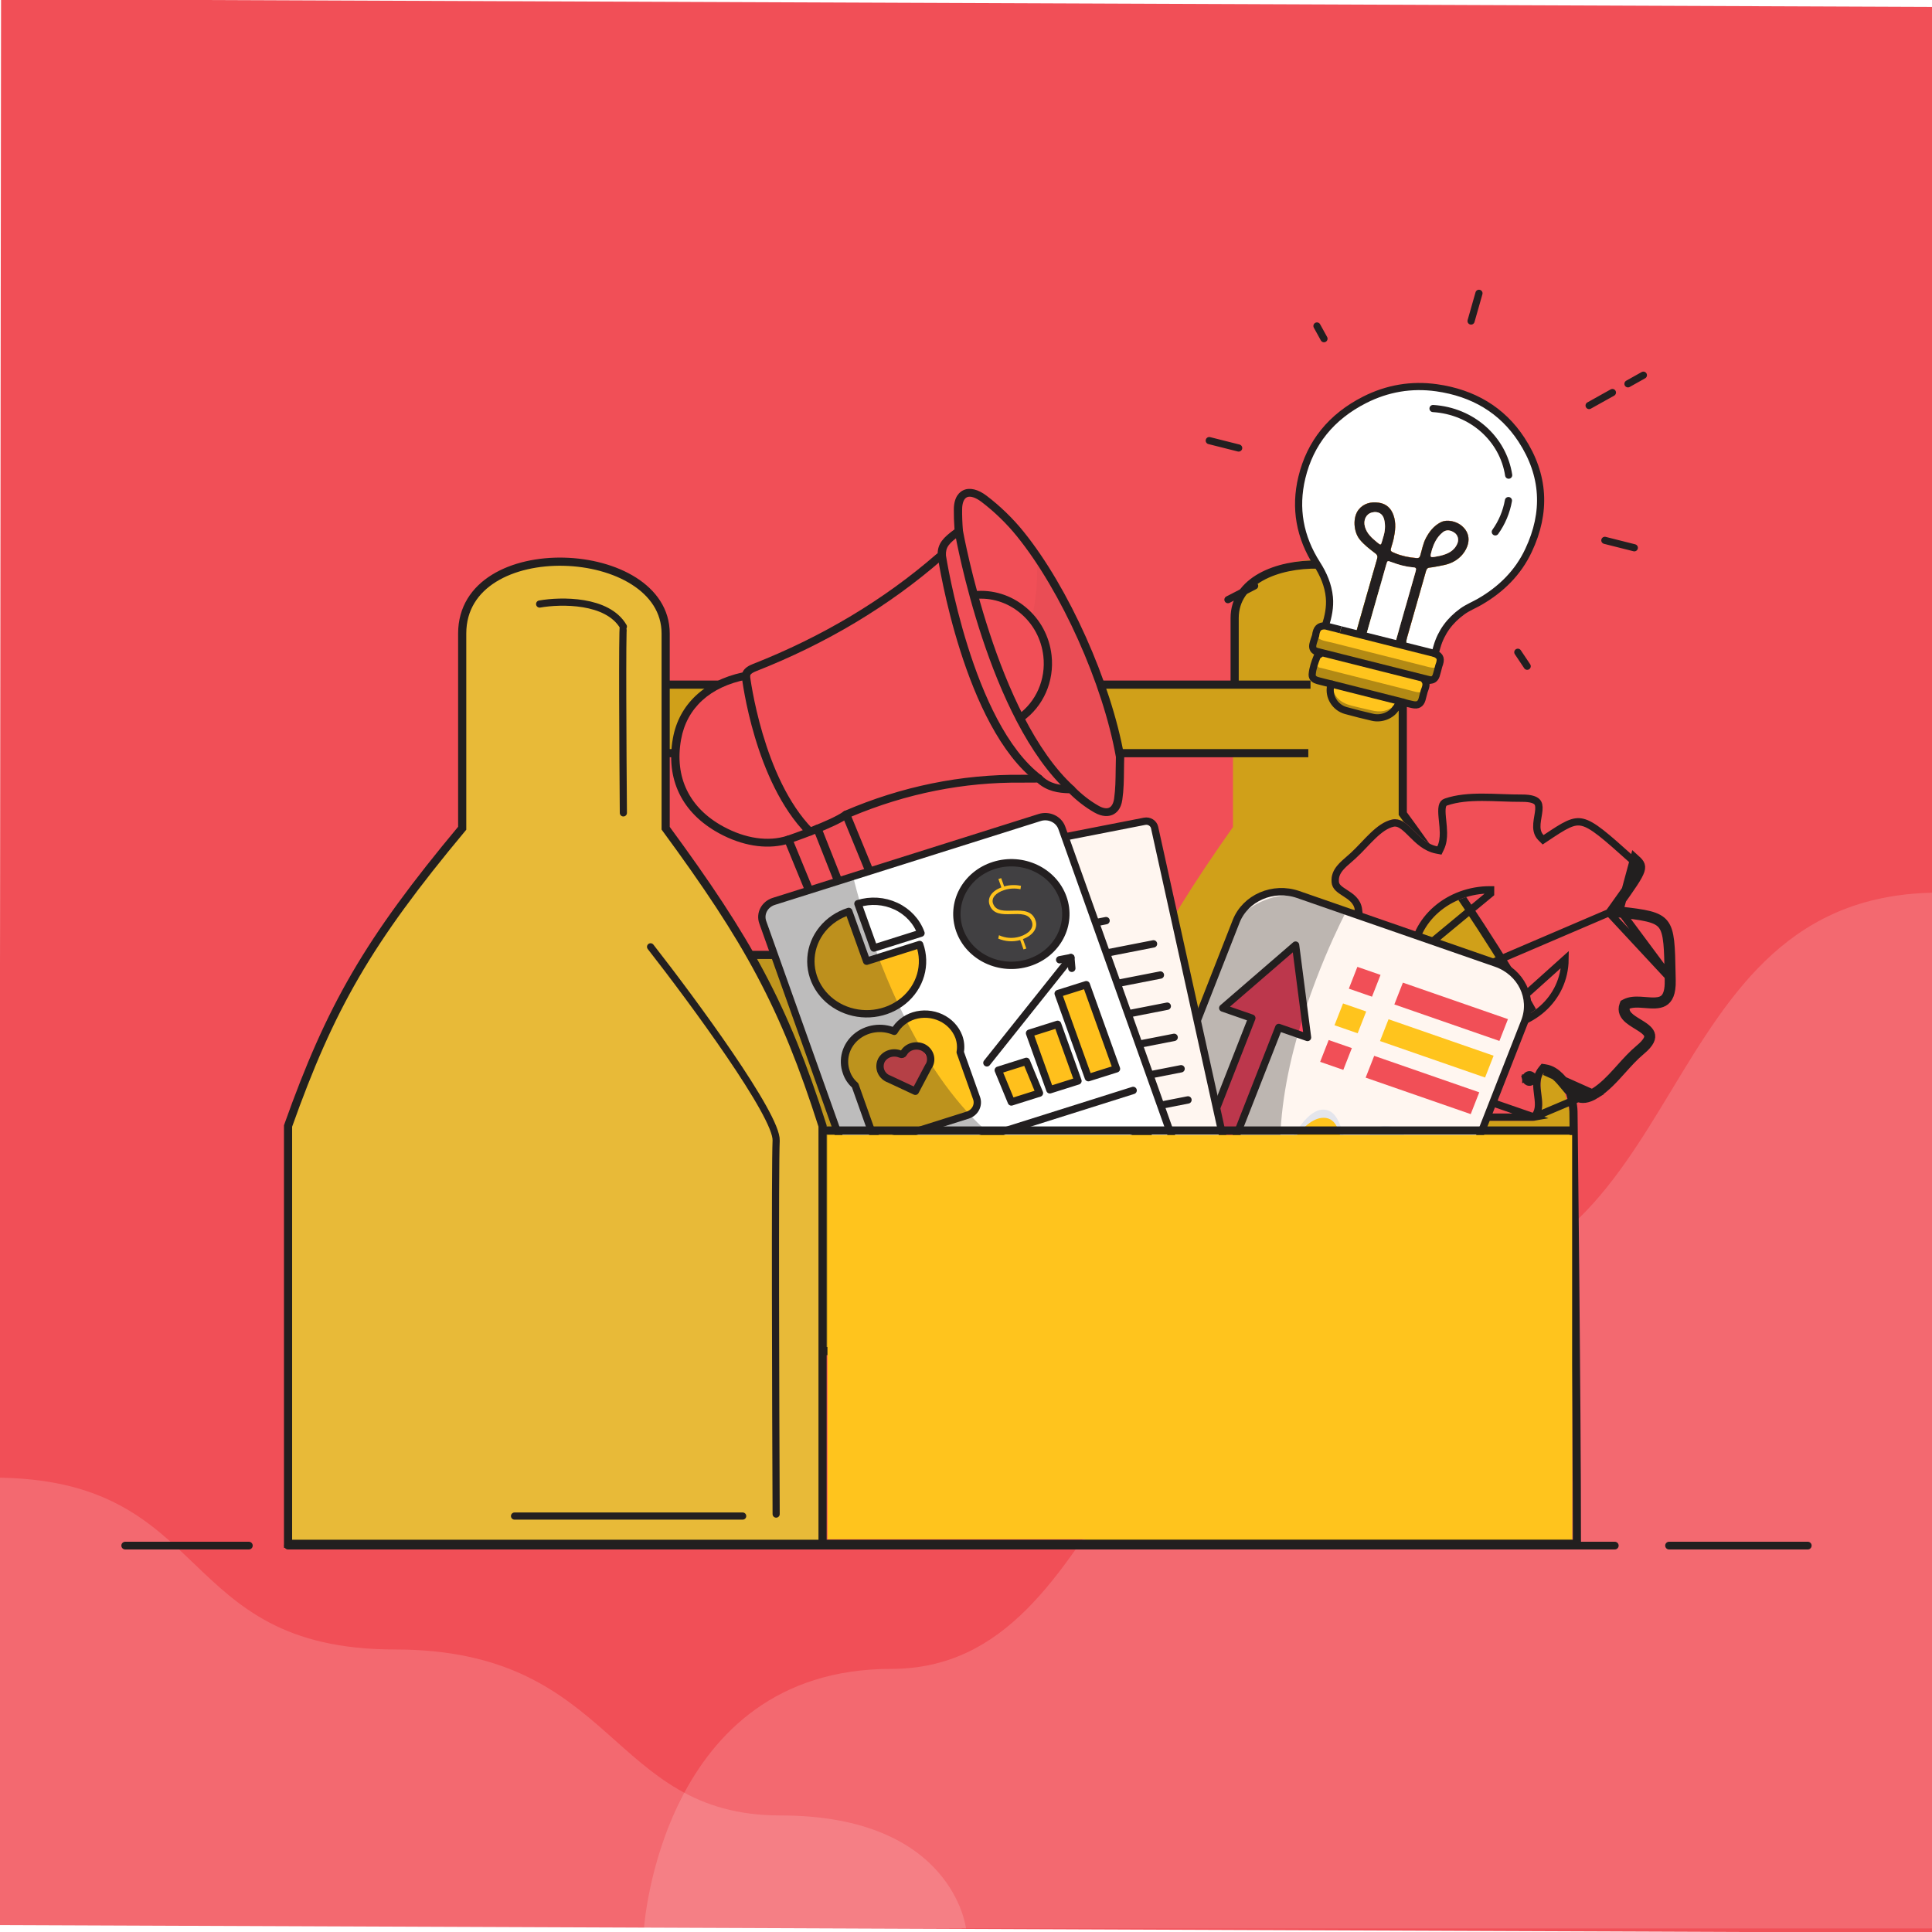 <?xml version="1.0" encoding="UTF-8"?> <svg xmlns="http://www.w3.org/2000/svg" width="1080" height="1080" viewBox="0 0 1080 1080" fill="none"><rect x="0" y="0" width="1080" height="1080" fill="#333333" stroke="none"/><g clip-path="url(#clip0_554_559)"><rect width="1080" height="1080" fill="white"></rect><path d="M1084.19 3.872L0.592 -0.441L-0.589 1076.13L1083.01 1080.44L1084.19 3.872Z" fill="#F14F57"></path><path opacity="0.15" d="M1084 499C918.414 499 950.359 719.731 784.953 719.731C619.548 719.731 626.679 932.922 498.08 932.922C369.481 932.922 360 1078 360 1078H1084V499Z" fill="white"></path><path opacity="0.15" d="M-4 826C120.415 826 96.413 922.065 220.693 922.065C344.973 922.065 339.625 1014.85 436.247 1014.85C532.87 1014.85 540 1078 540 1078H-4V826Z" fill="white"></path><rect x="288.719" y="533.8" width="411.719" height="221.444" fill="#C0961E" stroke="#221F1F" stroke-width="4.561"></rect><rect x="371.829" y="383.36" width="360.242" height="37.668" fill="#D0A019"></rect><path d="M161.021 629.429V862.994H459.817V629.429C438.339 562.073 418.233 525.796 372.106 462.987V354.141C372.106 303.347 258.371 297.905 258.371 354.141V462.987C205.465 526.457 184.719 562.958 161.021 629.429Z" fill="#E8BA38"></path><path d="M606.654 629.033V862.993H878.837V629.033C868.163 562.908 800.118 476.273 785.742 462.308V353.278C785.742 302.397 689.247 296.946 689.247 353.278V462.308C644.362 525.886 626.76 562.449 606.654 629.033Z" fill="#D0A019"></path><path d="M373.07 382.713H732.589" stroke="#221F1F" stroke-width="4.561"></path><path d="M371.829 421.027H731.349" stroke="#221F1F" stroke-width="4.561"></path><path d="M690.179 383.167V345.524C690.179 303.8 784.156 307.429 784.156 345.524V454.823C815.642 497.606 878.807 590.789 879.578 621.266C879.578 622.717 881.506 782.418 881.506 862.994H458.853" stroke="#221F1F" stroke-width="4.561"></path><path d="M903.141 508.543C920.091 484.838 920.091 484.838 913.561 478.979C884.127 452.624 884.127 452.624 862.868 466.798C856.391 460.379 871.774 444.065 850.775 444.138C836.254 444.211 820.558 441.95 807.603 446.399C799.716 449.074 807.812 464.123 803.477 473.119C792.09 470.955 787.362 456.125 778.143 458.143C769.315 460.112 762.394 470.104 754.951 476.912C749.988 481.434 743.694 485.494 744.373 493.226C745 500.787 756.439 500.957 757.353 508.737C732.072 510.998 732.072 510.998 732.072 534.728V538.01C732.072 559.94 732.072 560.353 754.977 561.204C764.013 561.52 765.424 563.563 759.835 569.981C755.734 574.576 747.533 579.877 748.578 588.581L748.682 588.508C755.316 594.391 762.603 597.114 766.86 604.189C782.583 620.236 782.609 620.26 798.776 605.916C800.917 604.019 802.772 602.147 805.958 603.995C810.581 611.07 804.835 619.506 809.431 626.557H855.059C857.696 626.557 857.696 626.557 858.611 626.29C866.838 618.242 857.096 606.766 863.468 599.035C875.326 600.81 876.788 621.67 892.302 611.945C902.122 605.745 908.547 595.121 917.584 587.608C935.291 572.899 905.439 572.413 909.252 562.371C917.845 557.752 935.135 569.86 934.691 548.124C933.959 512.117 935.082 512.117 903.141 508.543ZM854.823 602.269C854.85 602.342 854.902 602.366 854.928 602.439C854.954 602.901 855.059 603.217 854.823 602.269ZM832.258 572.534C810.241 572.315 791.567 555.15 791.881 535.433C792.22 515.521 810.816 499.353 833.224 499.474C856.417 499.596 873.053 515.083 872.792 536.284C872.557 557.071 854.98 572.802 832.258 572.534Z" fill="#F14F57"></path><path d="M899.437 510.194L901.471 507.349C905.717 501.411 908.871 496.999 911.13 493.609C913.412 490.183 914.663 487.967 915.22 486.386C915.731 484.935 915.575 484.278 915.271 483.722C914.825 482.906 913.926 482.064 912.192 480.508C904.811 473.899 899.354 469.014 894.951 465.583C890.527 462.135 887.391 460.339 884.669 459.686C882.076 459.062 879.644 459.428 876.474 460.881C873.207 462.379 869.377 464.925 864.006 468.506L862.613 469.435L861.423 468.256C859.132 465.986 858.937 462.958 859.153 460.368C859.262 459.063 859.491 457.721 859.702 456.481L859.708 456.444C859.927 455.158 860.127 453.977 860.222 452.861C860.414 450.583 860.108 449.148 859.158 448.194C858.143 447.174 855.88 446.173 850.784 446.191C847.106 446.209 843.362 446.08 839.652 445.948L839.336 445.937C835.719 445.808 832.135 445.68 828.602 445.68C821.317 445.68 814.425 446.227 808.27 448.341L808.262 448.343C807.141 448.724 806.553 449.458 806.247 450.873C805.906 452.446 806.001 454.556 806.251 457.195C806.303 457.733 806.36 458.291 806.419 458.863C806.635 460.971 806.872 463.277 806.894 465.506C806.921 468.357 806.608 471.35 805.326 474.01L804.642 475.43L803.094 475.136C797.042 473.986 792.713 469.669 789.205 466.17C788.984 465.95 788.766 465.733 788.552 465.52C786.651 463.636 785.009 462.083 783.34 461.091C781.748 460.144 780.256 459.782 778.586 460.147C774.749 461.004 771.155 463.654 767.445 467.197C765.761 468.806 764.11 470.541 762.425 472.311C762.27 472.474 762.115 472.637 761.96 472.8C760.129 474.722 758.256 476.671 756.336 478.427L756.333 478.429C755.533 479.158 754.744 479.841 753.978 480.503C752.186 482.052 750.52 483.493 749.127 485.175C747.254 487.437 746.139 489.867 746.418 493.046L746.419 493.056C746.635 495.664 748.616 497.086 751.865 499.172C751.943 499.222 752.021 499.273 752.101 499.324C754.965 501.16 758.82 503.631 759.392 508.498L759.638 510.594L757.536 510.782C751.17 511.351 746.555 511.767 743.128 512.431C739.689 513.097 737.835 513.95 736.703 515.113C735.594 516.254 734.882 518.001 734.505 521.213C734.128 524.437 734.124 528.743 734.124 534.728V538.01C734.124 543.543 734.128 547.541 734.469 550.533C734.811 553.526 735.455 555.1 736.408 556.083C737.367 557.071 738.965 557.797 742.05 558.277C745.126 558.755 749.286 558.939 755.051 559.153C755.052 559.153 755.052 559.153 755.053 559.153L754.977 561.204C764.013 561.52 765.424 563.563 759.835 569.981L899.437 510.194ZM899.437 510.194L902.912 510.583C910.952 511.482 916.718 512.139 920.96 513.167C925.169 514.186 927.507 515.49 928.992 517.422C930.525 519.417 931.412 522.411 931.901 527.45C932.322 531.786 932.429 537.333 932.568 544.606C932.59 545.749 932.613 546.935 932.638 548.166V548.166C932.745 553.403 931.761 556.112 930.547 557.542C929.385 558.91 927.679 559.495 925.257 559.616C923.581 559.7 921.872 559.563 920.019 559.414C919.063 559.337 918.068 559.257 917.02 559.203C914.168 559.056 910.968 559.118 908.28 560.563L907.605 560.926L907.333 561.643C906.678 563.369 906.721 565.018 907.346 566.523C907.94 567.952 908.996 569.103 910.106 570.046C911.224 570.996 912.537 571.851 913.799 572.634C914.18 572.871 914.554 573.1 914.921 573.324C915.813 573.871 916.665 574.392 917.481 574.942C919.906 576.575 921.04 577.859 921.176 579.095C921.302 580.247 920.628 582.411 916.272 586.029L916.271 586.03C912.322 589.313 908.851 593.178 905.51 596.898C904.909 597.568 904.311 598.234 903.716 598.89C899.76 603.252 895.86 607.272 891.206 610.209M899.437 510.194L934.691 548.124M934.691 548.124C934.988 562.669 927.344 562.059 919.679 561.448C915.89 561.146 912.095 560.843 909.252 562.371C907.687 566.492 911.792 569.004 915.953 571.549C921.931 575.207 928.024 578.935 917.584 587.608C913.759 590.787 910.403 594.524 907.059 598.247C902.501 603.321 897.966 608.369 892.302 611.945M934.691 548.124C934.666 546.899 934.643 545.715 934.621 544.571C934.014 512.953 933.996 512.023 905.477 508.805M934.691 548.124L905.477 508.805M892.302 611.945L891.212 610.206C891.21 610.207 891.208 610.208 891.206 610.209M892.302 611.945C882.988 617.784 878.738 612.598 874.264 607.136C871.285 603.501 868.207 599.744 863.468 599.035L892.302 611.945ZM891.206 610.209C887.619 612.457 885.195 612.726 883.409 612.287C881.533 611.826 879.874 610.474 878.042 608.432C877.315 607.622 876.61 606.762 875.865 605.852C875.678 605.624 875.489 605.393 875.296 605.159C874.353 604.015 873.345 602.82 872.248 601.719C870.051 599.516 867.354 597.541 863.772 597.005L862.623 596.833L861.884 597.729C859.934 600.096 859.254 602.731 859.128 605.324C859.019 607.547 859.319 609.864 859.593 611.98C859.629 612.257 859.664 612.531 859.698 612.801C860.291 617.5 860.483 621.279 857.536 624.453M891.206 610.209L857.536 624.453M857.536 624.453C857.469 624.465 857.41 624.471 857.327 624.477C856.981 624.503 856.425 624.504 855.059 624.504H810.619C809.326 621.89 809.491 618.992 809.752 615.435L809.767 615.226C810.041 611.496 810.372 606.999 807.676 602.872L807.409 602.464L806.988 602.219C804.89 601.003 802.956 600.913 801.181 601.658C799.814 602.232 798.628 603.294 797.713 604.112C797.61 604.205 797.511 604.294 797.415 604.379L797.413 604.38C793.334 608 790.404 610.592 788.003 612.272C785.603 613.951 784.066 614.471 782.764 614.4C781.44 614.327 779.885 613.62 777.513 611.663C775.184 609.741 772.37 606.879 768.491 602.921C766.162 599.142 763.064 596.55 759.865 594.238C758.898 593.539 757.936 592.875 756.98 592.214C754.81 590.713 752.666 589.231 750.545 587.409L857.536 624.453ZM905.477 508.805C905.266 509.1 905.052 509.399 904.836 509.701L904.81 509.737L903.141 508.543L903.369 506.503C903.753 506.546 904.133 506.588 904.508 506.631C920.086 484.833 919.91 484.676 913.561 478.979L905.477 508.805ZM856.595 601.625L856.756 601.577C856.699 601.417 856.627 601.287 856.563 601.189C856.533 601.143 856.507 601.108 856.491 601.088C856.482 601.076 856.474 601.066 856.472 601.063L856.474 601.066C856.476 601.069 856.498 601.095 856.521 601.125C856.546 601.158 856.581 601.206 856.62 601.265C856.703 601.391 856.79 601.551 856.86 601.747L856.961 602.026L856.977 602.323C856.98 602.378 856.986 602.436 856.993 602.49C856.996 602.517 856.999 602.539 857.003 602.566L857.003 602.566C857.004 602.576 857.007 602.598 857.01 602.619C857.011 602.629 857.014 602.651 857.016 602.678L857.016 602.679C857.017 602.69 857.026 602.777 857.026 602.883C857.026 602.917 857.026 602.976 857.019 603.051C857.015 603.105 857.001 603.267 856.942 603.467C856.912 603.567 856.849 603.755 856.717 603.967C856.591 604.17 856.312 604.538 855.799 604.763C854.534 605.319 853.621 604.436 853.512 604.325C853.302 604.113 853.191 603.904 853.163 603.851L853.162 603.85C853.118 603.767 853.088 603.698 853.074 603.662C853.044 603.589 853.025 603.53 853.017 603.507C853.001 603.457 852.99 603.415 852.987 603.403L852.987 603.402C852.982 603.384 852.978 603.368 852.975 603.357C852.966 603.323 852.955 603.273 852.945 603.233C852.923 603.141 852.888 602.99 852.831 602.763L852.892 602.744C852.887 602.685 852.882 602.621 852.879 602.555L852.948 602.551M856.595 601.625C856.597 601.628 856.598 601.63 856.6 601.632C856.648 601.695 856.686 601.752 856.716 601.799C856.716 601.799 856.716 601.799 856.716 601.799L856.708 601.801L854.823 602.269L854.239 602.478L853.903 602.497L853.666 602.51M856.595 601.625C856.55 601.567 856.497 601.505 856.435 601.443C856.326 601.332 855.413 600.449 854.148 601.004C853.635 601.23 853.356 601.598 853.23 601.801C853.099 602.012 853.035 602.201 853.006 602.301C852.978 602.395 852.96 602.481 852.948 602.551M856.595 601.625L853.666 602.51M852.948 602.551C852.935 602.629 852.93 602.688 852.928 602.716C852.927 602.722 852.927 602.728 852.926 602.734L853.666 602.51M852.948 602.551L853.666 602.51M789.828 535.4L789.828 535.398C790.191 514.144 809.933 497.295 833.235 497.422C833.235 497.422 833.235 497.422 833.236 497.422L833.224 499.474L789.828 535.4ZM789.828 535.4C789.493 556.464 809.302 574.359 832.238 574.587M789.828 535.4L832.238 574.587M832.238 574.587C855.917 574.864 874.594 558.395 874.845 536.309L832.234 574.587C832.235 574.587 832.236 574.587 832.238 574.587ZM856.959 602.365C856.959 602.365 856.959 602.365 856.958 602.365L856.958 602.365L856.959 602.365Z" stroke="#221F1F" stroke-width="4.105"></path><path d="M570.303 298.444C564.466 291.228 557.556 284.506 550.06 278.814C542.06 272.748 535.638 275.061 535.527 284.597C535.482 288.696 535.669 292.818 535.986 296.929C528.688 302.148 526.259 304.883 526.489 310.613C526.159 310.736 525.531 310.957 525.078 311.355C494.621 337.885 459.943 358.192 421.74 373.215C418.562 374.472 417.197 375.88 416.96 377.743C395.53 381.94 381.75 394.784 378.473 413.007C374.514 435.036 383.273 453.104 403.219 463.942C416.305 471.052 429.462 472.902 440.708 469.34C451.954 496.663 463.079 524.03 474.673 551.227C478.187 559.483 488.107 562.975 496.506 560.155C505.727 557.056 510.753 548.956 507.212 539.798C496.264 511.505 484.631 483.428 473.087 455.332C504.219 441.959 536.831 434.961 571.321 435.301C574.653 435.328 577.965 435.27 580.833 435.252C585.876 440.163 591.838 441.236 598.842 441.289C602.947 445.437 607.542 449.181 612.905 452.264C619.189 455.883 624.16 453.821 625.167 446.781C626.275 438.973 625.921 430.975 626.209 423.056C619.05 382.975 596.228 330.515 570.303 298.444Z" fill="#F14F57"></path><path d="M494.807 562.861C485.523 564.818 476.035 560.364 472.464 552.03C463.238 530.415 454.177 508.304 445.409 486.948L439.287 472.022C427.898 474.903 414.766 472.764 402.028 465.847C381.214 454.534 372.032 435.648 376.16 412.659C379.546 393.862 393.683 380.534 415.049 375.906C416.118 373.333 418.77 372.01 420.826 371.203C459.667 355.921 494.202 335.253 523.487 309.753C523.707 309.564 523.934 309.409 524.148 309.275C524.364 303.753 527.249 300.549 533.574 295.927C533.281 291.757 533.155 288.049 533.2 284.59C533.29 277.423 536.631 274.87 538.596 273.994C542.167 272.405 546.759 273.518 551.509 277.121C559.049 282.84 566.191 289.745 572.145 297.131C597.398 328.366 621.057 381.166 628.429 422.695C628.461 422.83 628.461 422.99 628.457 423.133C628.363 425.518 628.35 427.921 628.314 430.311C628.264 435.816 628.2 441.502 627.388 447.06C626.641 452.339 624.029 454.543 621.978 455.455C619.91 456.371 616.443 456.889 611.604 454.104C606.677 451.266 602.121 447.763 597.747 443.44C591.635 443.324 585.321 442.361 579.805 437.442L578.449 437.462C576.167 437.48 573.701 437.52 571.219 437.492C538.772 437.166 506.75 443.542 475.965 456.468L478.753 463.259C488.939 488.032 499.478 513.655 509.299 539.038C511.125 543.774 510.998 548.478 508.929 552.648C506.771 556.996 502.589 560.385 497.2 562.197C496.432 562.465 495.617 562.69 494.807 562.861ZM440.16 467.198C441.276 466.962 442.411 467.523 442.822 468.539L449.736 485.36C458.504 506.716 467.557 528.794 476.779 550.392C479.721 557.275 488.015 560.683 495.671 558.074C499.904 556.648 503.125 554.066 504.76 550.77C506.294 547.691 506.374 544.136 504.966 540.521C495.153 515.171 484.621 489.582 474.44 464.826L470.852 456.105C470.406 455.026 470.93 453.813 472.061 453.325C504.067 439.574 537.461 432.766 571.271 433.107C573.713 433.126 576.147 433.11 578.389 433.082L580.725 433.052C581.365 433.042 581.971 433.287 582.416 433.727C586.922 438.129 592.222 439.039 598.774 439.098C599.418 439.105 600.024 439.35 600.451 439.794C604.757 444.149 609.193 447.624 614.028 450.392C616.416 451.773 618.531 452.163 619.984 451.519C621.418 450.879 622.409 449.088 622.791 446.482C623.551 441.183 623.607 435.624 623.672 430.258C623.698 427.906 623.72 425.537 623.803 423.19C616.509 382.302 593.241 330.433 568.443 299.761C562.711 292.666 555.835 286.007 548.593 280.51C545.391 278.091 542.383 277.125 540.573 277.933C538.88 278.681 537.872 281.116 537.839 284.626C537.783 288.283 537.934 292.252 538.29 296.764C538.351 297.498 538.011 298.21 537.381 298.662C530.129 303.836 528.61 305.952 528.79 310.519C528.82 311.438 528.261 312.267 527.362 312.616C527.05 312.735 526.738 312.854 526.643 312.928C496.968 338.777 461.974 359.738 422.631 375.214C419.454 376.471 419.309 377.533 419.248 377.99C419.126 378.905 418.417 379.659 417.445 379.864C417.428 379.867 417.428 379.867 417.41 379.871C396.947 383.847 383.894 395.773 380.731 413.367C376.936 434.419 385.323 451.712 404.333 462.036C416.683 468.75 429.334 470.618 439.908 467.251C440.002 467.249 440.088 467.213 440.16 467.198Z" fill="#231F20"></path><g opacity="0.3"><g opacity="0.3"><path opacity="0.3" d="M579.114 310.296C580.619 321.857 579.264 333.789 576.841 345.839C576.78 346.136 576.718 346.434 576.657 346.731C577.663 347.23 578.509 348.083 579.011 349.4C582.99 360.083 586.331 372.768 582.38 383.878C579.998 390.621 575.36 397.093 569.258 401.544C572.923 407.813 577.791 413.579 581.696 419.584C586.491 426.948 591.277 434.278 596.688 441.21C597.376 441.243 598.078 441.255 598.78 441.267C602.885 445.415 607.48 449.159 612.843 452.242C619.128 455.861 624.098 453.8 625.105 446.759C626.214 438.951 625.859 430.953 626.147 423.034C619.869 387.604 601.279 342.448 579.114 310.296Z" fill="black"></path></g></g><path d="M440.667 469.331C440.667 469.331 465.628 460.834 473.042 455.306L440.667 469.331Z" fill="#F14F57"></path><path d="M441.176 471.465C440.061 471.7 438.886 471.13 438.484 470.076C438.044 468.942 438.672 467.69 439.877 467.276C440.121 467.189 464.568 458.835 471.599 453.601C472.593 452.858 474.066 453.01 474.859 453.963C475.653 454.916 475.487 456.284 474.475 457.031C466.851 462.71 442.494 471.045 441.46 471.387C441.356 471.427 441.266 471.446 441.176 471.465Z" fill="#231F20"></path><path d="M453.185 467.065C452.412 467.228 451.549 467.019 450.97 466.412C421.848 436.865 414.9 380.364 414.614 377.971C414.48 376.772 415.394 375.69 416.668 375.564C417.941 375.438 419.091 376.298 419.225 377.497C419.286 378.071 426.291 434.968 454.367 463.456C455.239 464.339 455.189 465.718 454.251 466.539C453.939 466.818 453.581 466.982 453.185 467.065Z" fill="#231F20"></path><path d="M581.284 437.38C580.618 437.52 579.888 437.39 579.313 436.96C539.041 406.455 524.751 314.821 524.164 310.926C523.976 309.739 524.882 308.623 526.126 308.45C527.387 308.273 528.569 309.108 528.757 310.296C528.903 311.225 543.379 404.118 582.221 433.537C583.212 434.288 583.373 435.677 582.574 436.61C582.237 437.019 581.787 437.274 581.284 437.38Z" fill="#231F20"></path><path d="M599.288 443.4C598.55 443.555 597.75 443.368 597.169 442.833C552.665 402.41 534.439 301.541 533.687 297.272C533.481 296.089 534.289 294.958 535.601 294.753C536.858 294.559 538.068 295.353 538.278 296.553C538.466 297.581 557.011 400.267 600.409 439.696C601.327 440.534 601.353 441.915 600.466 442.796C600.127 443.116 599.719 443.309 599.288 443.4Z" fill="#231F20"></path><path d="M570.729 403.599C569.866 403.781 568.925 403.481 568.362 402.782C567.586 401.825 567.806 400.445 568.822 399.715C579.195 392.408 584.729 379.773 583.236 366.752C582.151 357.273 577.566 348.726 570.289 342.686C563.083 336.701 554.106 333.917 545.006 334.822C543.732 334.948 542.582 334.088 542.448 332.889C542.314 331.691 543.224 330.592 544.502 330.483C554.908 329.427 565.15 332.603 573.346 339.41C581.49 346.157 586.634 355.705 587.829 366.282C589.479 380.834 583.262 394.965 571.581 403.206C571.329 403.419 571.035 403.534 570.729 403.599Z" fill="#231F20"></path><path d="M490.241 548.123C489.126 548.358 487.969 547.784 487.553 546.752L454.783 464.009C454.343 462.875 454.953 461.626 456.154 461.195C457.333 460.751 458.686 461.355 459.144 462.485L491.914 545.228C492.354 546.362 491.744 547.611 490.543 548.042C490.435 548.065 490.331 548.104 490.241 548.123Z" fill="#231F20"></path><path d="M736.008 630.554L711.726 618.238L697.278 643.464L721.561 655.78L736.008 630.554Z" fill="white"></path><path d="M836.312 538.455L725.652 500.033C711.673 495.179 696.161 501.909 691.003 515.063L636.71 653.545C631.552 666.7 638.703 681.298 652.681 686.151L763.342 724.573C777.32 729.427 792.833 722.697 797.99 709.543L852.284 571.061C857.441 557.906 850.291 543.308 836.312 538.455Z" fill="#FFF6F0"></path><path d="M836.312 538.455L725.652 500.033C711.673 495.179 696.161 501.909 691.003 515.063L636.71 653.545C631.552 666.7 638.703 681.298 652.681 686.151L763.342 724.573C777.32 729.427 792.833 722.697 797.99 709.543L852.284 571.061C857.441 557.906 850.291 543.308 836.312 538.455Z" stroke="#231F20" stroke-width="4.105" stroke-linecap="round" stroke-linejoin="round"></path><path d="M654.42 641.76L793.418 690.02" stroke="#231F20" stroke-width="4.105" stroke-linecap="round" stroke-linejoin="round"></path><path d="M645.358 664.877L784.356 713.137" stroke="#231F20" stroke-width="4.105" stroke-linecap="round" stroke-linejoin="round"></path><path d="M800.36 676.472L716.685 647.42C716.685 647.42 727.673 620.6 739.451 620.286C751.23 619.972 750.467 641.868 755.198 643.802C759.93 645.736 765.865 629.365 773.844 629.402C794.398 629.494 782.964 653.297 786.388 654.191C789.811 655.085 801.541 633.808 806.11 635.396C817.335 639.295 800.36 676.472 800.36 676.472Z" fill="#E4E5EC"></path><path d="M800.36 676.472L716.685 647.419C716.685 647.419 727.814 625.163 739.613 624.857C751.412 624.55 748.641 644.721 753.374 646.659C758.106 648.596 767.803 636.994 775.556 639.098C783.309 641.202 782.268 658.745 785.691 659.639C789.115 660.533 800.615 636.343 805.18 637.937C814.238 641.074 800.36 676.472 800.36 676.472Z" fill="#FFC41D"></path><path d="M800.361 676.472L716.685 647.419C716.685 647.419 723.861 636.997 735.65 636.688C747.439 636.38 748.675 648.986 753.406 650.926C758.138 652.865 766.202 637.979 773.958 640.084C781.713 642.189 769.949 660.046 781.919 664.202C790.603 667.215 795.509 650.868 800.079 652.456C809.142 655.601 800.361 676.472 800.361 676.472Z" fill="#F14F57"></path><path d="M730.91 579.947L724.233 528.315L683.519 563.491L699.776 569.136L674.356 633.973L689.426 639.204L714.846 574.368L730.91 579.947Z" fill="#FD425F"></path><path d="M730.91 579.947L724.233 528.315L683.519 563.491L699.776 569.136L674.356 633.973L689.426 639.204L714.846 574.368L730.91 579.947Z" fill="#FD425F"></path><path d="M730.91 579.947L724.233 528.315L683.519 563.491L699.776 569.136L674.356 633.973L689.426 639.204L714.846 574.368L730.91 579.947Z" stroke="#231F20" stroke-width="4.105" stroke-linecap="round" stroke-linejoin="round"></path><path d="M771.734 544.973L758.785 540.477L754.007 552.663L766.956 557.159L771.734 544.973Z" fill="#F14F57"></path><path d="M842.955 569.701L784.221 549.308L779.443 561.494L838.178 581.887L842.955 569.701Z" fill="#F14F57"></path><path d="M763.715 565.428L750.766 560.932L745.989 573.118L758.938 577.613L763.715 565.428Z" fill="#FFC41D"></path><path d="M834.937 590.156L776.202 569.763L771.425 581.949L830.159 602.342L834.937 590.156Z" fill="#FFC41D"></path><path d="M755.694 585.884L742.745 581.388L737.968 593.574L750.916 598.069L755.694 585.884Z" fill="#F14F57"></path><path d="M826.918 610.613L768.183 590.22L763.405 602.406L822.14 622.799L826.918 610.613Z" fill="#F14F57"></path><path opacity="0.3" d="M752.637 509.309C752.637 509.309 666.852 669.924 756.505 722.107L654.538 686.197C653.413 685.681 637.739 678.2 636.46 663.448C636.121 658.962 637.061 654.472 639.183 650.443L692.725 512.126C698.014 507.529 708.036 500.436 720.497 500.552C726.711 500.903 732.839 502.09 738.695 504.077C743.478 505.484 748.139 507.233 752.637 509.309Z" fill="#231F20"></path><path d="M680.595 643.735L546.999 669.859C544.377 670.372 541.922 668.732 541.41 666.41L502.564 490.487C502.019 488.019 503.762 485.71 506.23 485.227L639.827 459.103C642.449 458.59 644.903 460.23 645.416 462.553L684.262 638.475C684.775 640.798 683.218 643.222 680.595 643.735Z" fill="#FFF6F0" stroke="#231F20" stroke-width="4.105" stroke-miterlimit="10" stroke-linecap="round" stroke-linejoin="round"></path><path d="M524.171 514.729L580.016 503.808" stroke="#231F20" stroke-width="4.105" stroke-miterlimit="10" stroke-linecap="round" stroke-linejoin="round"></path><path d="M528.049 532.292L618.295 514.644" stroke="#231F20" stroke-width="4.105" stroke-miterlimit="10" stroke-linecap="round" stroke-linejoin="round"></path><path d="M531.894 549.71L644.818 527.628" stroke="#231F20" stroke-width="4.105" stroke-miterlimit="10" stroke-linecap="round" stroke-linejoin="round"></path><path d="M535.74 567.128L648.664 545.046" stroke="#231F20" stroke-width="4.105" stroke-miterlimit="10" stroke-linecap="round" stroke-linejoin="round"></path><path d="M539.587 584.546L652.511 562.464" stroke="#231F20" stroke-width="4.105" stroke-miterlimit="10" stroke-linecap="round" stroke-linejoin="round"></path><path d="M543.433 601.964L656.357 579.882" stroke="#231F20" stroke-width="4.105" stroke-miterlimit="10" stroke-linecap="round" stroke-linejoin="round"></path><path d="M547.311 619.527L660.235 597.445" stroke="#231F20" stroke-width="4.105" stroke-miterlimit="10" stroke-linecap="round" stroke-linejoin="round"></path><path d="M551.157 636.945L664.082 614.864" stroke="#231F20" stroke-width="4.105" stroke-miterlimit="10" stroke-linecap="round" stroke-linejoin="round"></path><path d="M581.184 456.99L432.547 503.88C427.427 505.496 424.668 510.714 426.386 515.536L488.933 691.117C490.65 695.939 496.193 698.538 501.314 696.923L649.951 650.032C655.071 648.417 657.83 643.199 656.112 638.377L593.566 462.796C591.848 457.974 586.305 455.375 581.184 456.99Z" fill="white"></path><path d="M581.184 456.99L432.547 503.88C427.427 505.496 424.668 510.714 426.386 515.536L488.933 691.117C490.65 695.939 496.193 698.538 501.314 696.923L649.951 650.032C655.071 648.417 657.83 643.199 656.112 638.377L593.566 462.796C591.848 457.974 586.305 455.375 581.184 456.99Z" stroke="#231F20" stroke-width="4.105" stroke-linecap="round" stroke-linejoin="round"></path><path d="M510.852 567.813C506.153 569.297 502.23 572.408 499.879 576.516C496.382 575.037 492.503 574.549 488.716 575.112C484.93 575.675 481.4 577.265 478.559 579.687C475.718 582.11 473.688 585.259 472.718 588.751C471.749 592.242 471.881 595.925 473.098 599.348C474.012 602.173 475.71 604.717 478.018 606.716L487.148 632.345C487.803 634.237 489.223 635.809 491.1 636.723C492.977 637.637 495.161 637.818 497.179 637.228L541.076 623.379C543.057 622.706 544.675 621.323 545.577 619.531C546.479 617.739 546.592 615.684 545.892 613.813L536.762 588.185C537.292 585.278 537.022 582.292 535.977 579.512C534.231 574.865 530.628 571.043 525.936 568.859C521.244 566.674 515.832 566.299 510.852 567.813ZM519.359 595.588C519.272 595.78 519.159 595.96 519.023 596.126L518.991 596.2L511.681 610.029L497.01 603.171L496.928 603.133C496.776 603.061 496.48 602.971 496.316 602.894C495.375 602.443 494.538 601.822 493.853 601.066C493.168 600.31 492.649 599.434 492.324 598.488C491.681 596.591 491.817 594.537 492.705 592.73C493.664 590.948 495.336 589.596 497.354 588.974C498.331 588.649 499.368 588.509 500.404 588.565C501.44 588.62 502.454 588.869 503.387 589.296C503.54 589.373 503.708 589.419 503.88 589.432C504.053 589.446 504.227 589.426 504.391 589.374C504.555 589.322 504.706 589.24 504.836 589.131C504.965 589.022 505.069 588.89 505.143 588.742C505.614 587.873 506.264 587.1 507.055 586.468C507.846 585.837 508.762 585.359 509.75 585.063C511.764 584.454 513.948 584.583 515.865 585.424C517.76 586.332 519.196 587.909 519.86 589.81C520.524 591.711 520.363 593.782 519.412 595.571L519.359 595.588Z" fill="#FFC41D"></path><path d="M510.851 567.813C506.152 569.297 502.23 572.408 499.879 576.516C496.381 575.037 492.502 574.549 488.716 575.112C484.93 575.675 481.4 577.265 478.559 579.687C475.718 582.11 473.688 585.259 472.718 588.751C471.748 592.243 471.88 595.925 473.098 599.348L473.216 599.679C472.08 596.369 471.95 592.828 472.839 589.453C473.729 586.078 475.603 583.005 478.249 580.581C483.718 598.674 501.353 639.736 545.79 618.655C546.33 617.087 546.327 615.397 545.78 613.83L536.65 588.201C537.153 585.294 536.884 582.314 535.866 579.528C534.166 574.873 530.589 571.034 525.908 568.842C521.227 566.649 515.818 566.28 510.851 567.813ZM519.359 595.588C519.271 595.78 519.158 595.96 519.023 596.126L518.991 596.2L511.68 610.03L497.01 603.171L496.928 603.133C496.776 603.061 496.48 602.971 496.315 602.894C495.375 602.443 494.538 601.822 493.853 601.066C493.168 600.31 492.648 599.434 492.324 598.488C491.681 596.591 491.817 594.537 492.705 592.731C493.664 590.948 495.336 589.597 497.353 588.974C498.331 588.649 499.368 588.51 500.404 588.565C501.44 588.62 502.454 588.869 503.386 589.296C503.539 589.373 503.707 589.419 503.88 589.432C504.053 589.446 504.226 589.426 504.391 589.374C504.555 589.322 504.706 589.24 504.835 589.131C504.965 589.022 505.069 588.89 505.142 588.743C505.614 587.873 506.264 587.1 507.055 586.468C507.845 585.837 508.762 585.359 509.75 585.063C511.764 584.454 513.947 584.583 515.865 585.424C517.759 586.332 519.195 587.909 519.86 589.81C520.524 591.711 520.363 593.782 519.411 595.571L519.359 595.588Z" fill="#FFC41D"></path><path d="M519.822 589.869C520.469 591.765 520.333 593.821 519.441 595.626C519.351 595.817 519.238 595.997 519.105 596.164L519.065 596.242L511.76 610.06L497.072 603.152L496.99 603.113C496.837 603.042 496.541 602.951 496.377 602.874C494.485 601.968 493.05 600.394 492.386 598.496C491.735 596.603 491.872 594.548 492.769 592.747C493.729 590.964 495.401 589.613 497.418 588.991C498.396 588.664 499.433 588.525 500.469 588.58C501.505 588.635 502.519 588.884 503.451 589.313C503.604 589.389 503.772 589.436 503.945 589.449C504.117 589.462 504.291 589.442 504.455 589.391C504.62 589.339 504.771 589.256 504.9 589.148C505.029 589.039 505.134 588.907 505.207 588.759C505.677 587.888 506.326 587.114 507.117 586.482C507.908 585.851 508.825 585.374 509.815 585.08C511.829 584.473 514.012 584.601 515.93 585.441C517.757 586.421 519.14 587.996 519.822 589.869Z" fill="#F44E57"></path><path d="M510.852 567.813C506.153 569.297 502.23 572.408 499.879 576.516C496.382 575.037 492.503 574.549 488.716 575.112C484.93 575.675 481.4 577.265 478.559 579.687C475.718 582.11 473.688 585.259 472.718 588.751C471.749 592.242 471.881 595.925 473.098 599.348C474.012 602.173 475.71 604.717 478.018 606.716L487.148 632.345C487.803 634.23 489.223 635.794 491.098 636.698C492.973 637.602 495.151 637.771 497.158 637.17L541.055 623.321C543.027 622.654 544.64 621.281 545.545 619.502C546.45 617.723 546.575 615.679 545.892 613.813L536.762 588.185C537.265 585.277 536.995 582.298 535.977 579.512C534.231 574.865 530.628 571.043 525.936 568.859C521.244 566.674 515.832 566.299 510.852 567.813V567.813ZM519.359 595.588C519.272 595.78 519.159 595.96 519.023 596.126L518.991 596.2L511.681 610.029L497.01 603.171L496.928 603.133C496.776 603.061 496.48 602.971 496.316 602.894C495.375 602.443 494.538 601.822 493.853 601.066C493.168 600.31 492.649 599.434 492.324 598.488C491.681 596.591 491.817 594.537 492.705 592.73C493.664 590.948 495.336 589.596 497.354 588.974C499.336 588.367 501.489 588.482 503.387 589.296C503.54 589.373 503.708 589.419 503.88 589.432C504.053 589.446 504.227 589.426 504.391 589.374C504.555 589.322 504.706 589.24 504.836 589.131C504.965 589.022 505.069 588.89 505.143 588.742C505.614 587.873 506.264 587.1 507.055 586.468C507.846 585.837 508.762 585.359 509.75 585.063C511.764 584.454 513.948 584.583 515.865 585.424C517.76 586.332 519.196 587.909 519.86 589.81C520.524 591.711 520.363 593.782 519.412 595.571L519.359 595.588Z" stroke="#231F20" stroke-width="4.105" stroke-linecap="round" stroke-linejoin="round"></path><path d="M489.352 655.008L633.432 609.556" stroke="#231F20" stroke-width="4.105" stroke-linecap="round" stroke-linejoin="round"></path><path d="M497.892 678.984L641.973 633.531" stroke="#231F20" stroke-width="4.105" stroke-linecap="round" stroke-linejoin="round"></path><path d="M573.746 593.31L558.031 598.268L565.355 616.005L581.062 611.05L573.746 593.31Z" fill="#FFC01C" stroke="#231F20" stroke-width="4.105" stroke-linecap="round" stroke-linejoin="round"></path><path d="M591.225 572.604L575.518 577.559L586.874 609.217L602.589 604.259L591.225 572.604Z" fill="#FFC01C" stroke="#231F20" stroke-width="4.105" stroke-linecap="round" stroke-linejoin="round"></path><path d="M607.239 550.446L591.524 555.404L608.401 602.425L624.116 597.468L607.239 550.446Z" fill="#FFC01C" stroke="#231F20" stroke-width="4.105" stroke-linecap="round" stroke-linejoin="round"></path><path d="M598.622 535.305L551.688 594.143" stroke="#231F20" stroke-width="4.105" stroke-linecap="round" stroke-linejoin="round"></path><path d="M599.144 541.293L598.622 535.305L592.361 536.508" stroke="#231F20" stroke-width="4.105" stroke-linecap="round" stroke-linejoin="round"></path><path d="M484.456 537.331L474.46 509.492C468.618 511.357 463.494 514.81 459.736 519.416C455.978 524.022 453.754 529.573 453.346 535.369C452.937 541.165 454.361 546.946 457.44 551.982C460.518 557.017 465.111 561.082 470.64 563.662C476.169 566.242 482.385 567.221 488.504 566.478C494.622 565.734 500.369 563.299 505.017 559.482C509.666 555.664 513.009 550.635 514.623 545.028C516.237 539.422 516.05 533.491 514.086 527.983L484.456 537.331Z" fill="#FFC01C" stroke="#231F20" stroke-width="4.105" stroke-linecap="round" stroke-linejoin="round"></path><path d="M514.835 521.641L488.496 529.95L479.599 505.167C486.591 502.969 494.223 503.468 500.827 506.556C507.43 509.643 512.467 515.067 514.835 521.641Z" fill="white" stroke="#231F20" stroke-width="4.105" stroke-linecap="round" stroke-linejoin="round"></path><path opacity="0.3" d="M476.875 489.897C476.875 489.897 517.981 670.292 625.292 657.821L503.986 696.089C503.986 696.089 493.14 701.12 488.609 692.102L426.106 514.75C426.106 514.75 424.89 505.441 433.992 503.002C443.094 500.562 476.875 489.897 476.875 489.897Z" fill="#231F20"></path><path d="M575.042 538.146C590.99 533.115 599.582 516.862 594.232 501.845C588.883 486.828 571.618 478.732 555.67 483.763C539.722 488.794 531.131 505.046 536.48 520.064C541.83 535.081 559.095 543.177 575.042 538.146Z" fill="#414042"></path><path d="M575.042 538.146C590.99 533.115 599.582 516.862 594.232 501.845C588.883 486.828 571.618 478.732 555.67 483.763C539.722 488.794 531.131 505.046 536.48 520.064C541.83 535.081 559.095 543.177 575.042 538.146Z" stroke="#231F20" stroke-width="4.105" stroke-linecap="round" stroke-linejoin="round"></path><path d="M578.837 514.472C580.351 518.722 577.577 522.779 571.83 524.96L573.709 530.234L572.146 530.727L570.288 525.51C566.225 526.647 561.859 526.346 558.014 524.665L558.44 522.792C562.055 524.466 566.219 524.749 570.05 523.581C575.406 521.891 578.049 518.62 576.821 515.173C573.628 505.935 556.958 516.436 553.182 505.837C551.774 501.886 554.399 498.096 559.772 496.043L558.108 491.372L559.67 490.879L561.323 495.517C564.382 494.636 567.633 494.527 570.751 495.2L570.445 497.081C567.479 496.447 564.386 496.595 561.505 497.51C556.554 499.072 554.021 502.023 555.116 505.099C558.349 514.011 575.061 503.598 578.837 514.472Z" fill="#FFC41D"></path><rect x="462.557" y="634.477" width="416.28" height="226.005" fill="#FFC41D"></rect><path d="M459.889 631.966H881.506" stroke="#221F1F" stroke-width="4.561"></path><path d="M161.021 629.429V862.994H459.817V629.429C438.339 562.073 418.233 525.796 372.106 462.987V354.141C372.106 303.347 258.371 297.905 258.371 354.141V462.987C205.465 526.457 184.719 562.958 161.021 629.429Z" stroke="#221F1F" stroke-width="4.561"></path><path d="M301.664 337.661C313.577 335.558 339.616 335.137 348.465 350.283C347.785 351.545 348.182 420.225 348.465 454.407" stroke="#231F20" stroke-width="4" stroke-miterlimit="10" stroke-linecap="round" stroke-linejoin="round"></path><path d="M415.157 847.484H287.624" stroke="#231F20" stroke-width="4" stroke-miterlimit="10" stroke-linecap="round" stroke-linejoin="round"></path><path d="M363.676 529.279C387.359 559.592 434.554 623.699 433.87 637.616C433.185 651.534 433.584 782.593 433.87 846.383" stroke="#231F20" stroke-width="4" stroke-miterlimit="10" stroke-linecap="round" stroke-linejoin="round"></path><path d="M933.013 864H1010.55" stroke="#221F1F" stroke-width="4.322" stroke-linecap="round" stroke-linejoin="round"></path><path d="M70 864H139.108" stroke="#221F1F" stroke-width="4.322" stroke-linecap="round" stroke-linejoin="round"></path><path d="M161.021 864H902.673" stroke="#221F1F" stroke-width="4.322" stroke-linecap="round" stroke-linejoin="round"></path><path d="M802.247 365.366C796.545 363.928 790.874 362.498 785.173 361.061C783.393 360.612 781.644 360.171 779.856 359.75C774.426 358.381 768.997 357.012 763.537 355.635C761.636 355.156 759.766 354.685 757.866 354.205C752.225 352.783 746.554 351.353 740.913 349.931C737.393 349.804 735.942 351.263 735.436 355.426C734.923 357 734.312 358.58 733.95 360.193C733.547 361.947 733.951 363.479 735.876 364.329C736.392 365.129 737.603 364.734 738.157 365.513C737.563 366.124 736.597 366.337 736.28 367.109C734.973 370.339 733.808 373.635 733.526 377.124C733.467 379.147 734.89 380.054 736.662 380.531C739.028 381.189 741.428 381.733 743.781 382.326C743.788 382.754 743.804 383.153 743.841 383.589C742.593 389.45 746.339 395.598 752.331 397.261C757.276 398.629 762.292 399.864 767.293 401.034C772.204 402.181 777.705 400.008 780.206 396.105C780.176 395.641 780.282 395.272 780.881 395.211C781.006 394.999 781.139 394.758 781.264 394.547C780.887 394.056 781.154 393.91 781.647 393.883C782.081 392.471 782.923 392.014 784.503 392.595C786.204 393.206 788.008 393.57 789.774 393.954C792.543 394.561 794.166 393.632 794.924 391.084C795.36 389.551 795.736 388.003 796.142 386.463C796.891 384.4 797.89 382.37 796.368 380.222C797.448 379.946 798.268 380.701 799.162 380.287C801.167 380.397 802.285 379.31 802.844 377.687C803.428 375.978 803.808 374.187 804.279 372.42C805.843 368.403 805.379 366.855 802.247 365.366Z" fill="#FFC41D"></path><path d="M740.921 349.903C742.507 344.674 743.676 339.432 743.146 333.913C742.495 327.116 739.884 321.072 736.191 315.304C726.597 300.289 723.65 284.181 727.752 267.051C732.425 247.571 744.238 232.995 762.868 223.545C775.413 217.185 788.894 214.803 803.099 216.803C823.516 219.7 839.633 229.18 850.495 245.762C863.495 265.622 864.525 286.418 854.593 307.676C848.803 320.059 839.363 329.484 827.186 336.484C824.017 338.301 820.553 339.679 817.583 341.821C810.546 346.892 805.786 353.389 803.43 361.436C803.059 362.742 802.687 364.048 802.315 365.354C796.614 363.916 790.943 362.486 785.242 361.048C786.392 359.848 786.004 358.259 786.438 356.847C787.721 352.455 788.943 348.047 790.196 343.647C792.468 335.67 794.731 327.722 797.002 319.745C797.317 318.638 797.612 317.374 799.168 317.249C801.519 317.051 803.795 316.438 806.105 316.047C810.186 315.342 813.873 313.746 816.667 310.861C820.911 306.515 823.397 299.262 817.242 293.967C814.332 291.469 809.025 290.009 805.301 291.961C801.386 294.016 799.004 297.158 797.107 300.756C795.491 303.817 794.954 307.181 793.964 310.43C793.619 311.529 793.246 312.044 791.824 311.929C787.678 311.614 783.738 310.803 779.918 309.231C777.114 308.067 777.105 308.096 777.898 305.314C778.269 304.008 778.702 302.717 779.013 301.396C779.98 296.864 780.57 292.296 778.916 287.772C777.581 284.058 774.967 281.543 770.705 280.955C766.292 280.329 762.265 281.413 759.515 284.827C756.06 289.128 756.635 297.214 760.103 301.496C762.542 304.515 765.659 306.852 768.738 309.211C770.09 310.252 770.22 311.045 769.794 312.428C765.803 326.33 761.842 340.24 757.882 354.149C752.233 352.756 746.562 351.326 740.921 349.903Z" fill="white"></path><path opacity="0.3" d="M796.158 386.406C795.751 387.947 795.375 389.495 794.939 391.027C794.211 393.582 792.559 394.504 789.789 393.897C788.024 393.513 786.22 393.149 784.519 392.538C782.938 391.957 782.097 392.414 781.662 393.826C781.17 393.853 780.902 393.999 781.279 394.49C781.154 394.702 781.021 394.942 780.896 395.154C780.305 395.187 780.192 395.585 780.221 396.048C777.69 399.943 772.219 402.124 767.308 400.977C762.307 399.807 757.291 398.573 752.346 397.204C746.354 395.541 742.6 389.422 743.857 383.532C744.536 383.643 744.681 384.044 744.859 384.667C745.41 386.479 746.029 388.279 747.335 389.825C749.538 392.419 752.508 393.685 755.727 394.527C759.249 395.445 762.834 396.137 766.334 397.019C771.832 398.375 775.691 397.766 780.268 393.839C781.676 392.643 781.319 391.853 779.487 391.36C767.61 388.335 755.703 385.302 743.826 382.277C741.443 381.676 739.044 381.132 736.707 380.482C734.935 380.005 733.512 379.098 733.571 377.075C734.59 375.993 734.48 374.565 734.964 373.318C735.345 372.319 735.39 370.688 736.846 372.728C737.259 373.319 738.146 373.269 738.802 373.465C755.483 377.671 772.134 381.87 788.816 386.076C791.259 386.692 793.644 387.628 796.158 386.406Z" fill="black"></path><path opacity="0.3" d="M735.443 355.397C737.727 358.164 741.253 358.383 744.45 359.19C761.938 363.63 779.412 368.005 796.899 372.445C799.403 373.077 801.872 373.943 804.316 372.399C803.845 374.166 803.465 375.957 802.881 377.666C802.33 379.261 801.204 380.377 799.199 380.266C798.433 379.434 797.249 379.166 796.359 379.337C794.474 379.714 792.88 379.068 791.212 378.679C775.036 374.63 758.867 370.553 742.677 366.44C741.38 366.113 740.089 365.879 738.969 364.927C738.238 364.317 737.025 363.92 735.866 364.358C733.942 363.507 733.546 361.947 733.94 360.221C734.319 358.552 734.93 356.972 735.443 355.397Z" fill="black"></path><path d="M781.309 394.497C780.932 394.006 781.199 393.861 781.692 393.833C781.732 394.147 781.607 394.359 781.309 394.497Z" fill="#4C5660"></path><path d="M780.221 396.048C780.191 395.584 780.296 395.215 780.896 395.154C780.895 395.61 780.656 395.884 780.221 396.048Z" fill="#4C5660"></path><path d="M785.179 361.032C783.4 360.583 781.65 360.142 779.862 359.722C783.669 346.352 787.476 332.981 791.283 319.611C791.881 317.51 791.658 317.272 789.252 317.091C785.274 316.757 781.499 315.592 777.842 314.244C775.644 313.447 775.586 313.31 774.956 315.524C771.149 328.895 767.342 342.265 763.535 355.635C761.634 355.156 759.764 354.684 757.864 354.205C761.824 340.296 765.755 326.378 769.775 312.484C770.172 311.093 770.05 310.271 768.719 309.267C765.641 306.908 762.554 304.578 760.085 301.552C756.617 297.27 756.08 289.163 759.497 284.883C762.247 281.469 766.244 280.377 770.687 281.011C774.918 281.591 777.532 284.106 778.897 287.828C780.551 292.352 779.97 296.891 778.995 301.452C778.713 302.781 778.251 304.064 777.879 305.37C777.087 308.151 777.095 308.123 779.9 309.287C783.69 310.851 787.66 311.669 791.806 311.984C793.228 312.1 793.601 311.585 793.946 310.486C794.936 307.236 795.473 303.873 797.088 300.812C799.016 297.221 801.368 294.072 805.283 292.016C809.007 290.065 814.314 291.525 817.224 294.023C823.378 299.318 820.893 306.571 816.649 310.916C813.825 313.794 810.16 315.426 806.087 316.103C803.777 316.494 801.501 317.107 799.149 317.305C797.564 317.422 797.299 318.694 796.984 319.801C794.682 327.77 792.449 335.726 790.178 343.703C788.925 348.103 787.703 352.511 786.42 356.903C785.971 358.25 786.329 359.831 785.179 361.032ZM800.577 306.955C799.187 311.838 799.187 311.838 803.155 311.073C803.732 310.976 804.309 310.878 804.865 310.744C809.262 309.723 813.05 308.001 814.757 303.594C815.488 301.709 815.03 299.342 813.252 297.981C810.964 296.248 808.507 296.024 806.64 297.47C803.106 300.23 801.522 304.09 800.577 306.955ZM773.124 300.611C774.253 297.214 774.617 293.776 773.702 290.29C772.865 287.098 770.202 285.665 766.884 286.532C763.595 287.407 762.034 290.847 762.985 294.434C764.03 298.257 766.819 300.725 769.775 303.174C771.903 304.897 771.903 304.897 772.655 302.257C772.825 301.661 772.97 301.15 773.124 300.611Z" fill="#FFC41D"></path><path d="M785.179 361.032C783.4 360.583 781.65 360.142 779.862 359.722C783.669 346.352 787.476 332.981 791.283 319.611C791.881 317.51 791.658 317.272 789.252 317.091C785.274 316.757 781.499 315.592 777.842 314.244C775.644 313.447 775.586 313.31 774.956 315.524C771.149 328.895 767.342 342.265 763.535 355.635C761.634 355.156 759.764 354.684 757.864 354.205C761.824 340.296 765.755 326.378 769.775 312.484C770.172 311.093 770.05 310.271 768.719 309.267C765.641 306.908 762.554 304.578 760.085 301.552C756.617 297.27 756.08 289.163 759.497 284.883C762.247 281.469 766.244 280.377 770.687 281.011C774.918 281.591 777.532 284.106 778.897 287.828C780.551 292.352 779.97 296.891 778.995 301.452C778.713 302.781 778.251 304.064 777.879 305.37C777.087 308.151 777.095 308.123 779.9 309.287C783.69 310.851 787.66 311.669 791.806 311.984C793.228 312.1 793.601 311.585 793.946 310.486C794.936 307.236 795.473 303.873 797.088 300.812C799.016 297.221 801.368 294.072 805.283 292.016C809.007 290.065 814.314 291.525 817.224 294.023C823.378 299.318 820.893 306.571 816.649 310.916C813.825 313.794 810.16 315.426 806.087 316.103C803.777 316.494 801.501 317.107 799.149 317.305C797.564 317.422 797.299 318.694 796.984 319.801C794.682 327.77 792.449 335.726 790.178 343.703C788.925 348.103 787.703 352.511 786.42 356.903C785.971 358.25 786.329 359.831 785.179 361.032ZM800.577 306.955C799.187 311.838 799.187 311.838 803.155 311.073C803.732 310.976 804.309 310.878 804.865 310.744C809.262 309.723 813.05 308.001 814.757 303.594C815.488 301.709 815.03 299.342 813.252 297.981C810.964 296.248 808.507 296.024 806.64 297.47C803.106 300.23 801.522 304.09 800.577 306.955ZM773.124 300.611C774.253 297.214 774.617 293.776 773.702 290.29C772.865 287.098 770.202 285.665 766.884 286.532C763.595 287.407 762.034 290.847 762.985 294.434C764.03 298.257 766.819 300.725 769.775 303.174C771.903 304.897 771.903 304.897 772.655 302.257C772.825 301.661 772.97 301.15 773.124 300.611Z" fill="#231F20"></path><path d="M763.543 355.607C767.35 342.237 771.157 328.866 774.964 315.496C775.586 313.31 775.653 313.418 777.85 314.216C781.538 315.572 785.282 316.729 789.261 317.063C791.628 317.264 791.889 317.482 791.291 319.583C787.484 332.953 783.677 346.323 779.87 359.693C774.433 358.353 769.003 356.984 763.543 355.607Z" fill="white"></path><path d="M800.577 306.955C801.522 304.09 803.106 300.23 806.648 297.442C808.485 295.988 810.973 296.22 813.26 297.953C815.039 299.314 815.496 301.681 814.766 303.565C813.058 307.972 809.27 309.695 804.873 310.716C804.318 310.85 803.71 310.94 803.163 311.045C799.195 311.809 799.195 311.809 800.577 306.955Z" fill="white"></path><path d="M773.125 300.611C772.972 301.15 772.818 301.689 772.672 302.2C771.921 304.84 771.921 304.84 769.793 303.117C766.829 300.696 764.048 298.2 763.002 294.377C762.013 290.811 763.583 287.343 766.901 286.476C770.219 285.609 772.883 287.041 773.72 290.234C774.626 293.748 774.254 297.214 773.125 300.611Z" fill="white"></path><path d="M850.472 245.725C839.61 229.143 823.493 219.663 803.077 216.766C788.901 214.774 775.39 217.148 762.845 223.508C744.215 232.958 732.402 247.534 727.729 267.014C723.627 284.144 726.574 300.252 736.169 315.267C739.861 321.035 742.464 327.108 743.123 333.876C743.653 339.395 742.484 344.637 740.898 349.866C743.734 350.581 746.569 351.296 749.405 352.011C746.569 351.296 743.734 350.581 740.898 349.866C737.378 349.739 735.928 351.199 735.422 355.361C734.909 356.936 734.297 358.516 733.935 360.128C733.532 361.883 733.937 363.415 735.861 364.265C736.377 365.064 737.588 364.67 738.143 365.449C737.548 366.06 736.583 366.272 736.266 367.044C734.958 370.274 733.793 373.571 733.511 377.059C733.452 379.083 734.875 379.989 736.647 380.467C739.014 381.124 741.413 381.668 743.766 382.262C743.773 382.69 743.789 383.089 743.827 383.524C742.578 389.386 746.324 395.533 752.317 397.196C757.261 398.565 762.277 399.799 767.278 400.969C772.189 402.116 777.69 399.943 780.191 396.041C780.626 395.877 780.866 395.602 780.866 395.146C780.991 394.934 781.124 394.694 781.249 394.482C781.578 394.352 781.703 394.14 781.633 393.818C782.067 392.406 782.908 391.949 784.489 392.53C786.19 393.142 787.994 393.505 789.759 393.89C792.529 394.497 794.151 393.567 794.909 391.02C795.345 389.487 795.722 387.939 796.128 386.398C796.877 384.336 797.875 382.306 796.353 380.157C797.434 379.882 798.253 380.636 799.147 380.223C801.153 380.333 802.27 379.246 802.83 377.622C803.413 375.913 803.794 374.123 804.265 372.355C805.791 368.359 805.318 366.84 802.194 365.322C802.565 364.016 802.937 362.71 803.309 361.405C805.665 353.358 810.425 346.861 817.462 341.789C820.432 339.648 823.895 338.27 827.064 336.452C839.241 329.452 848.682 320.028 854.471 307.644C864.502 286.381 863.473 265.585 850.472 245.725Z" stroke="#231F20" stroke-width="4" stroke-miterlimit="10"></path><path d="M749.428 352.047L802.247 365.366" stroke="#231F20" stroke-width="4" stroke-miterlimit="10"></path><path d="M735.155 363.904L800.229 380.283" stroke="#231F20" stroke-width="4" stroke-miterlimit="10"></path><path d="M743.827 382.277L783.011 392.158" stroke="#231F20" stroke-width="4" stroke-miterlimit="10"></path><path d="M843.354 265.623C840.275 245.435 822.929 229.713 801.068 228.369" stroke="#231F20" stroke-width="4" stroke-miterlimit="10" stroke-linecap="round" stroke-linejoin="round"></path><path d="M835.879 297.327C839.639 292.069 842.125 286.063 843.221 279.828" stroke="#231F20" stroke-width="4" stroke-miterlimit="10" stroke-linecap="round" stroke-linejoin="round"></path><path d="M826.748 163.954L822.335 179.453" stroke="#231F20" stroke-width="4" stroke-miterlimit="10" stroke-linecap="round" stroke-linejoin="round"></path><path d="M692.422 250.444L675.982 246.299" stroke="#231F20" stroke-width="4" stroke-miterlimit="10" stroke-linecap="round" stroke-linejoin="round"></path><path d="M701.355 327.512L686.423 335.217" stroke="#231F20" stroke-width="4" stroke-miterlimit="10" stroke-linecap="round" stroke-linejoin="round"></path><path d="M740.118 189.329L736.192 182.224" stroke="#231F20" stroke-width="4" stroke-miterlimit="10" stroke-linecap="round" stroke-linejoin="round"></path><path d="M897.122 302.06L913.592 306.213" stroke="#231F20" stroke-width="4" stroke-miterlimit="10" stroke-linecap="round" stroke-linejoin="round"></path><path d="M848.47 364.608L853.708 372.44" stroke="#231F20" stroke-width="4" stroke-miterlimit="10" stroke-linecap="round" stroke-linejoin="round"></path><path d="M910.042 214.56L918.658 209.735" stroke="#231F20" stroke-width="4" stroke-miterlimit="10" stroke-linecap="round" stroke-linejoin="round"></path><path d="M888.318 226.699L901.349 219.427" stroke="#231F20" stroke-width="4" stroke-miterlimit="10" stroke-linecap="round" stroke-linejoin="round"></path></g><defs><clipPath id="clip0_554_559"><rect width="1080" height="1080" fill="white"></rect></clipPath></defs></svg> 